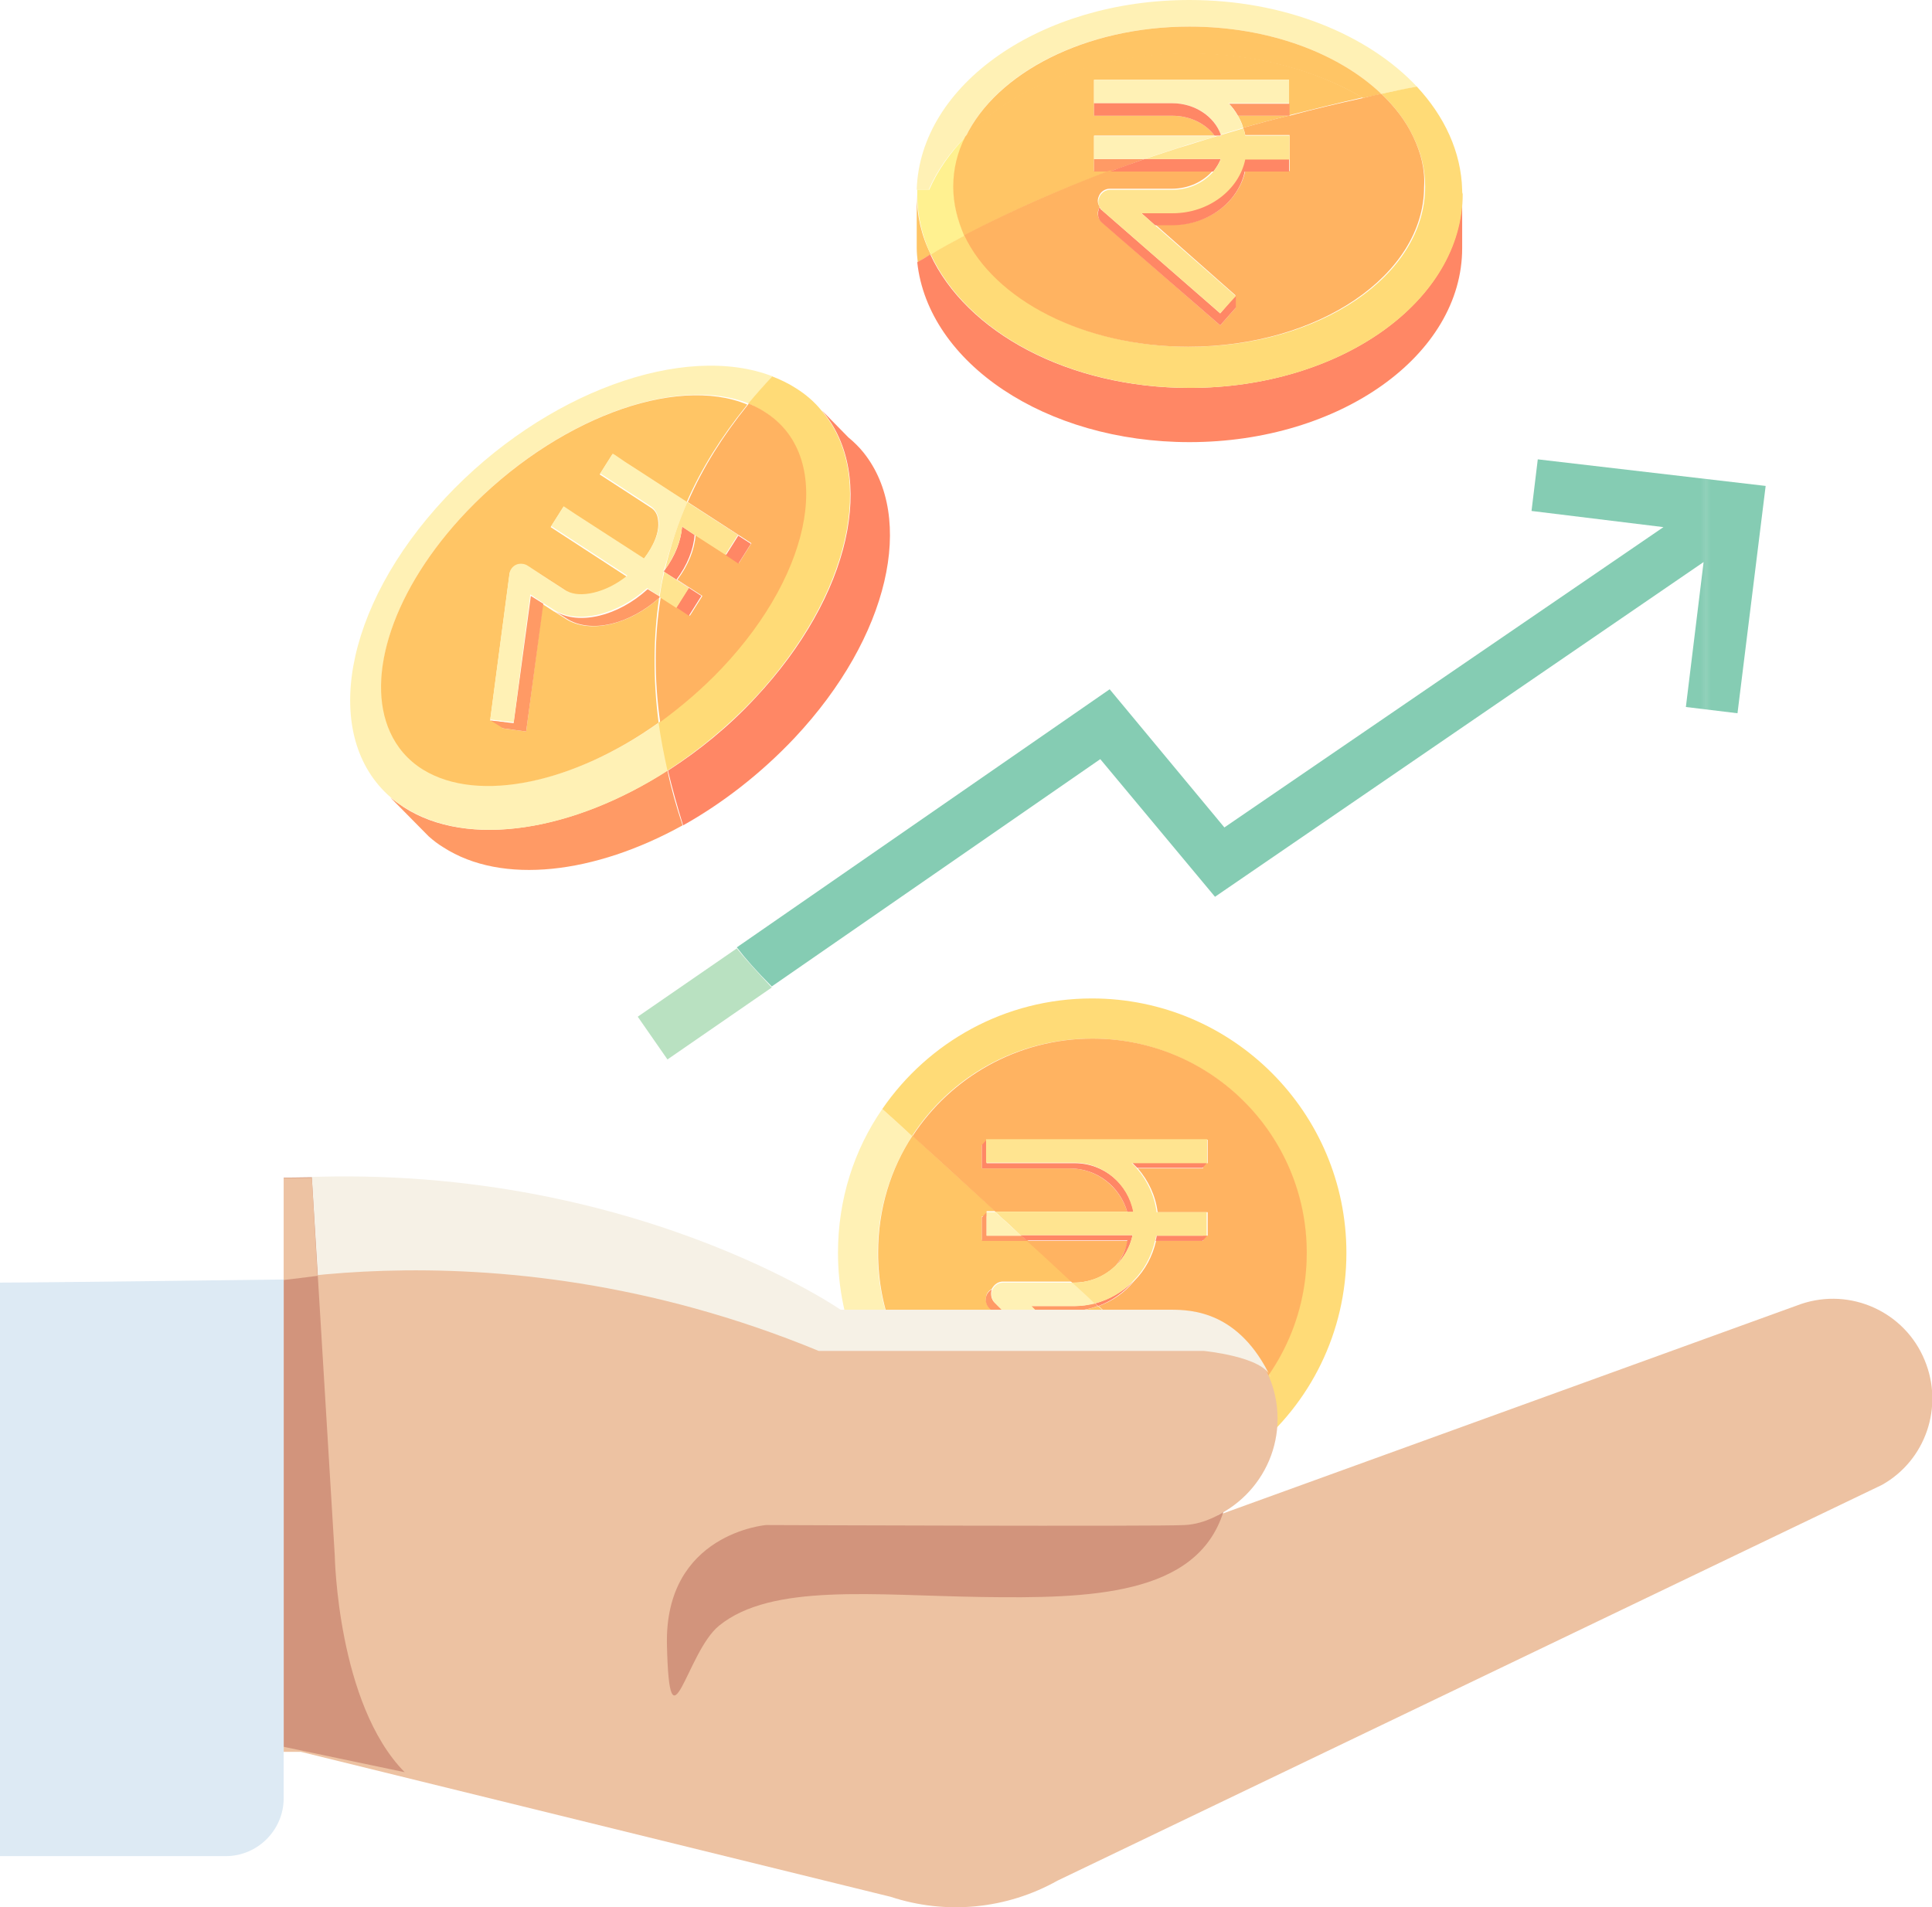 <?xml version="1.0" encoding="utf-8"?>
<!-- Generator: Adobe Illustrator 27.8.0, SVG Export Plug-In . SVG Version: 6.00 Build 0)  -->
<svg version="1.1" id="Layer_1" xmlns="http://www.w3.org/2000/svg" xmlns:xlink="http://www.w3.org/1999/xlink" x="0px" y="0px"
	 viewBox="0 0 370.5 365.8" style="enable-background:new 0 0 370.5 365.8;" xml:space="preserve">
<style type="text/css">
	.st0{fill:none;}
	.st1{fill:#85CCB3;}
	.st2{fill:#FFF1B5;}
	.st3{fill:#FFC565;}
	.st4{fill:#FF9A65;}
	.st5{fill:#FFF190;}
	.st6{fill:#B9E1C1;}
	.st7{fill:#FFDB77;}
	.st8{fill:#FFB361;}
	.st9{fill:#FF8765;}
	.st10{fill:#FFE490;}
	.st11{fill:#FFFFFF;}
	.st12{fill:url(#SVGID_1_);}
	.st13{fill:#EDC2A2;}
	.st14{fill:#F6F1E6;}
	.st15{fill:#D2947C;}
	.st16{fill:#DDEAF4;}
</style>
<pattern  x="-1498" y="187.7" width="209.9" height="209.9" patternUnits="userSpaceOnUse" id="New_Pattern_Swatch_2" viewBox="0 -209.9 209.9 209.9" style="overflow:visible;">
	<g>
		<rect y="-209.9" class="st0" width="209.9" height="209.9"/>
		<rect x="0" y="-209.9" class="st1" width="209.9" height="209.9"/>
	</g>
</pattern>
<g>
	<g>
		<path class="st2" d="M209.4,281.4c-22.7,0-41.1-18.4-41.1-41.1c0-8.2,2.4-15.9,6.6-22.4c-1.9-1.8-3.8-3.5-5.7-5.2
			c-5.4,7.8-8.5,17.3-8.5,27.6c0,26.9,21.8,48.8,48.8,48.8c11.7,0,22.4-4.1,30.8-11c-1.9-1.8-3.7-3.5-5.6-5.3
			C227.6,278.2,218.9,281.4,209.4,281.4z"/>
		<path class="st3" d="M209.4,281.4c9.5,0,18.2-3.2,25.2-8.6c-8-7.5-16.1-15-24-22.3c-1.7,0.6-3.6,1-5.5,1h-6.3l20.8,20.7l-1,1l0,0
			l-3.2,3.2l-25.7-25.6c-0.6-0.6-0.8-1.6-0.5-2.5c0.2-0.5,0.5-0.8,1-1.1c0.4-0.8,1.2-1.4,2.1-1.4h13.4c-2.9-2.7-5.9-5.4-8.7-8h-8.7
			v-4.5h0.9v-1h1.7c-5.5-5-10.8-9.8-15.9-14.5c-4.2,6.4-6.6,14.1-6.6,22.4C168.3,263,186.7,281.4,209.4,281.4z"/>
		<path class="st4" d="M206,250.5h-8.3l1,1h6.3c1.9,0,3.8-0.4,5.5-1c-0.2-0.2-0.4-0.4-0.6-0.6C208.7,250.3,207.4,250.5,206,250.5z"
			/>
		<path class="st4" d="M189.2,237v-4.5l-0.9,1v4.5h8.7c-0.4-0.3-0.8-0.7-1.1-1H189.2z"/>
		<path class="st4" d="M190.7,249.8c-0.6-0.6-0.8-1.6-0.5-2.5c0,0,0,0,0,0c-0.4,0.2-0.8,0.6-1,1.1c-0.3,0.8-0.2,1.8,0.5,2.5
			l25.7,25.6l3.2-3.2l0,0l-2.2,2.2L190.7,249.8z"/>
		<polygon class="st2" points="218.6,273.2 219.6,272.2 198.8,251.5 196.8,251.5 		"/>
		<g>
			<path class="st2" d="M192,233.5c-0.4-0.3-0.8-0.7-1.1-1h-1.7v1v3.5h6.6C194.5,235.8,193.2,234.6,192,233.5z"/>
			<path class="st2" d="M196.8,251.5h2l-1-1h8.3c1.4,0,2.7-0.2,4-0.5c-1.1-1-2.2-2-3.3-3.1c-0.3-0.3-0.7-0.6-1-0.9h-13.4
				c-0.9,0-1.7,0.5-2.1,1.4c0,0,0,0,0,0c-0.3,0.8-0.2,1.8,0.5,2.5l25.7,25.6l2.2-2.2L196.8,251.5z"/>
		</g>
		<path class="st3" d="M175.8,36.4v0.8C175.8,37,175.8,36.7,175.8,36.4L175.8,36.4z"/>
		<path class="st3" d="M175.8,37.2v10.3c0,1,0.1,1.9,0.2,2.8c0.8-0.5,1.6-1,2.5-1.5C176.7,45.2,175.8,41.3,175.8,37.2z"/>
		<path class="st2" d="M185.2,26.2c5.9-12.3,22.9-21.1,42.9-21.1c15.2,0,28.6,5.1,36.8,12.9c2.3-0.5,4.6-0.9,6.8-1.4
			C262.3,6.6,246.3,0,228.1,0c-28.5,0-51.7,16.2-52.3,36.4h2.3C179.7,32.7,182.1,29.3,185.2,26.2z"/>
		<path class="st5" d="M185,45.2c-1.4-3-2.1-6.1-2.1-9.4c0-3.4,0.8-6.6,2.3-9.6c-3,3.1-5.4,6.5-7,10.2h-2.3c0,0.3,0,0.5,0,0.8
			c0,4.1,0.9,8,2.6,11.6C180.6,47.6,182.8,46.4,185,45.2z"/>
		<path class="st3" d="M228.1,10.3c12.7,0,24.3,3.2,33.3,8.5c1.2-0.3,2.4-0.5,3.5-0.8c-8.2-7.8-21.6-12.9-36.8-12.9
			c-20,0-37,8.9-42.9,21.1C194.6,16.6,210.3,10.3,228.1,10.3z"/>
		<path class="st3" d="M238.4,24.5c2.9-0.8,5.8-1.6,8.7-2.3h-9.7C237.8,22.9,238.2,23.7,238.4,24.5z"/>
		<path class="st3" d="M209.8,32.8v-2.4v-2.1V26h23.1c-1.7-2.3-4.7-3.8-8.1-3.8h-14.2h-0.8v-2.4v-2.1v-2.4h0.8h14.2h22.4v2.4v2.1
			v2.3c4.8-1.2,9.6-2.4,14.1-3.4c-9-5.3-20.6-8.5-33.3-8.5c-17.8,0-33.5,6.3-42.9,16c-1.5,3-2.3,6.2-2.3,9.6c0,3.3,0.8,6.4,2.1,9.4
			c8.9-4.7,18.3-8.8,27.9-12.4H209.8z"/>
		<path class="st4" d="M77.4,154.8c-0.9-0.6-1.7-1.2-2.5-1.8l7.3,7.4l0,0c0.9,0.8,1.8,1.5,2.8,2.1c11.3,7.3,29.1,5.1,45.9-4.2
			c-1.2-3.6-2.2-7.1-2.9-10.5C109.9,159.4,89.7,162.8,77.4,154.8z"/>
		<path class="st2" d="M85.4,95.5c-19.7,21-23.9,45.9-10.4,57.5c0.8,0.7,1.6,1.3,2.5,1.8c12.4,8,32.6,4.6,50.7-7.1
			c-0.7-3.1-1.3-6.2-1.7-9.2c-16.1,11.5-34.5,15.6-45.2,9c-2.9-1.8-5-4.3-6.3-7.2C70,129.8,75.3,113,89.5,98.1
			c16.8-17.7,40.1-26.3,54.1-20.7c1.5-1.8,3-3.5,4.6-5.2C131.2,65.6,104.4,75.2,85.4,95.5z"/>
		<path class="st3" d="M89.5,98.1C75.3,113,70,129.8,74.8,140.4c1.3,2.9,3.4,5.4,6.3,7.2c10.7,6.6,29.1,2.5,45.2-9
			c-1.1-8.5-1-16.5,0.1-23.9c-5.8,5.2-13.4,6.9-17.9,4l-2.2-1.4c-0.1,0-0.2-0.1-0.2-0.1l-2-1.3l-3.2,24.4l-4.5-0.6l0.2-1.2l-2.6-0.3
			l3.7-28c0.1-0.8,0.6-1.4,1.3-1.7c0.7-0.3,1.5-0.3,2.2,0.2l2.3,1.5c0,0,0.1,0,0.1,0.1l5.1,3.3c2.4,1.4,7.2,0.4,11.5-3l-14.6-9.5
			l2.4-3.8l2.4,1.6l0,0l13,8.4c2-2.6,3.1-5.3,2.8-7.5c-0.1-1.1-0.6-2-1.5-2.5l-4.3-2.8l-5.4-3.5l2.4-3.8l0.5,0.3l1.9,1.3l0,0
			l0.5,0.3l0,0l9.2,6c0,0,0,0,0,0l2.1,1.4c2.9-6.7,6.8-12.8,11.4-18.5c0.1-0.1,0.2-0.3,0.3-0.4C129.5,71.8,106.3,80.5,89.5,98.1z"/>
		<path class="st4" d="M124.2,113c-5.7,5.2-13.2,7-17.8,4.2l2.2,1.4c4.6,3,12.1,1.2,17.9-4c0-0.1,0-0.1,0-0.2L124.2,113z"/>
		<path class="st4" d="M123.5,107.2l-13-8.4l0,0L123.5,107.2C123.5,107.2,123.5,107.2,123.5,107.2z"/>
		<path class="st4" d="M129.7,94.9l-9.2-6l0,0l-0.5-0.3l0,0l1.1,0.7l10.8,7c0,0,0,0,0,0L129.7,94.9
			C129.7,94.9,129.7,94.9,129.7,94.9z"/>
		<path class="st4" d="M108.8,113.4l-5.1-3.3c0,0-0.1,0-0.1-0.1l5.1,3.3C108.6,113.4,108.7,113.4,108.8,113.4z"/>
		<path class="st4" d="M127.4,109.7c0-0.1,0.1-0.3,0.1-0.4c-0.1,0.1-0.2,0.2-0.2,0.3L127.4,109.7z"/>
		<polygon class="st4" points="98.5,138.7 94.1,138.2 96.5,139.7 100.9,140.3 104.2,115.8 101.8,114.3 		"/>
		<path class="st5" d="M104.2,115.8l2,1.3c0.1,0,0.1,0.1,0.2,0.1L104.2,115.8L104.2,115.8z"/>
		<path class="st2" d="M131.8,96.3l-10.8-7l-1.1-0.7l-1.9-1.3l-0.5-0.3l-2.4,3.8l5.4,3.5l4.3,2.8c0.8,0.5,1.3,1.4,1.5,2.5
			c0.3,2.2-0.8,4.9-2.8,7.5c0,0,0,0,0,0l-13-8.4l-2.4-1.6l-2.4,3.8l14.6,9.5c-4.2,3.4-9.1,4.3-11.5,3c-0.1,0-0.1-0.1-0.2-0.1
			l-5.1-3.3l-2.3-1.5c-0.6-0.4-1.5-0.5-2.2-0.2c-0.7,0.3-1.2,1-1.3,1.7l-3.7,28l2.6,0.3l1.9,0.2l3.2-24.5l2.4,1.6l0,0l2.2,1.4
			c4.6,2.8,12.1,0.9,17.8-4.2l2.3,1.5c0.3-1.6,0.6-3.2,0.9-4.8l-0.1-0.1c0.1-0.1,0.2-0.2,0.2-0.3C128.6,104.8,130,100.5,131.8,96.3z
			"/>
		<path class="st6" d="M122.3,195l5.7,8.2l20-13.8c-2.8-3-5.1-5.5-6.7-7.5L122.3,195z"/>
		<path class="st4" d="M235.6,19.8c0.7,0.7,1.3,1.5,1.8,2.4h9.7c0.1,0,0.1,0,0.2,0v-2.3H235.6z"/>
		<path class="st4" d="M209.8,30.5v2.4h3.1c2.2-0.8,4.4-1.6,6.6-2.4H209.8z"/>
		<path class="st5" d="M233.5,26h-0.5c0,0,0.1,0.1,0.1,0.1C233.2,26.1,233.3,26,233.5,26z"/>
		<g>
			<path class="st2" d="M209.8,26v2.4v2.1h9.6c2.1-0.7,4.3-1.4,6.4-2.1c2.4-0.8,4.8-1.5,7.2-2.2c0,0-0.1-0.1-0.1-0.1H209.8z"/>
			<path class="st2" d="M224.8,15.3h-14.2h-0.8v2.4v2.1h0.8h14.2c4.4,0,8.1,2.5,9.3,6c1.1-0.3,2.3-0.7,3.4-1
				c0.3-0.1,0.6-0.2,0.9-0.3c-0.3-0.8-0.6-1.6-1-2.3c-0.5-0.8-1.1-1.6-1.8-2.4h11.6v-2.1v-2.4H224.8z"/>
		</g>
		<path class="st7" d="M258.2,240.3c0-26.9-21.8-48.8-48.8-48.8c-16.7,0-31.4,8.4-40.2,21.2c1.9,1.7,3.8,3.4,5.7,5.2
			c7.3-11.3,20-18.7,34.5-18.7c22.7,0,41.1,18.4,41.1,41.1c0,13.2-6.2,25-15.9,32.5c1.9,1.8,3.7,3.5,5.6,5.3
			C251.2,269.2,258.2,255.6,258.2,240.3z"/>
		<path class="st8" d="M216.2,232.5c-1.4-4.8-5.8-8.4-11-8.4h-16h-0.9v-4.5h0.9h0v-1h0.9h16h25.5v4.5h-0.9v1h-12.5
			c2,2.3,3.4,5.2,3.8,8.4h9.6v4.5h-0.9v1h-9c-0.7,3-2.1,5.6-4.2,7.7c-1.8,2.2-4.1,3.8-6.8,4.8c7.9,7.3,15.9,14.7,24,22.3
			c9.7-7.5,15.9-19.3,15.9-32.5c0-22.7-18.4-41.1-41.1-41.1c-14.5,0-27.2,7.5-34.5,18.7c5.1,4.6,10.4,9.5,15.9,14.5H216.2z"/>
		<path class="st8" d="M214,242.7c1.1-1.4,1.9-3,2.3-4.7h-19.4c2.9,2.6,5.8,5.3,8.7,8h0.4C209.2,246,212,244.7,214,242.7z"/>
		<g>
			<path class="st9" d="M216.2,232.5h1.2c-1-5.4-5.7-9.4-11.3-9.4h-16h-0.9v-3.5l0-1l-0.9,1v4.5h0.9h16
				C210.4,224.1,214.8,227.6,216.2,232.5z"/>
			<path class="st9" d="M210.6,250.5c2.7-1,5-2.7,6.8-4.8c-2,2-4.6,3.5-7.4,4.3C210.2,250.2,210.4,250.3,210.6,250.5z"/>
			<path class="st9" d="M221.6,238h9l0.9-1h-9.7C221.8,237.3,221.7,237.7,221.6,238z"/>
			<path class="st9" d="M214,242.7c1.6-1.5,2.7-3.5,3.2-5.8h-21.5c0.4,0.3,0.8,0.7,1.1,1h19.4C215.9,239.8,215.1,241.4,214,242.7z"
				/>
			<path class="st9" d="M217.1,223c0.3,0.3,0.7,0.7,1,1h12.5l0.9-1H217.1z"/>
		</g>
		<path class="st10" d="M231.5,223v-4.5H206h-16h-0.9v1v3.5h0.9h16c5.6,0,10.3,4.1,11.3,9.4h-1.2h-25.3c0.4,0.3,0.8,0.7,1.1,1
			c1.3,1.1,2.5,2.3,3.8,3.5h21.5c-0.5,2.2-1.6,4.2-3.2,5.8c-2.1,2-4.9,3.3-8,3.3h-0.4c0.3,0.3,0.7,0.6,1,0.9c1.1,1,2.2,2,3.3,3.1
			c2.9-0.7,5.4-2.2,7.4-4.3c2.1-2.1,3.5-4.7,4.2-7.7c0.1-0.3,0.2-0.7,0.2-1h8.8h0.9v-4.5h-9.6c-0.4-3.2-1.8-6.1-3.8-8.4
			c-0.3-0.4-0.6-0.7-1-1h13.4H231.5z"/>
		<path class="st11" d="M280.4,36.4L280.4,36.4c0,0.3,0,0.5,0,0.8V36.4z"/>
		<path class="st9" d="M228.1,84.8c28.9,0,52.3-16.7,52.3-37.2V37.2c0,20.6-23.4,37.2-52.3,37.2c-23.2,0-42.8-10.7-49.7-25.6
			c-0.8,0.5-1.6,1-2.5,1.5C178,69.6,200.5,84.8,228.1,84.8z"/>
		<path class="st7" d="M280.4,36.4c-0.2-7.3-3.4-14.1-8.7-19.8c-2.2,0.4-4.5,0.9-6.8,1.4c2.6,2.5,4.7,5.2,6.1,8.2
			c1.5,3,2.3,6.2,2.3,9.6c0,17-20.2,30.7-45.2,30.7c-20.1,0-37.2-9-43-21.4c-2.2,1.2-4.5,2.4-6.6,3.7c6.9,14.9,26.5,25.6,49.7,25.6
			c28.9,0,52.3-16.7,52.3-37.2C280.4,37,280.4,36.7,280.4,36.4z"/>
		<path class="st8" d="M271,26.2c-1.4-3-3.5-5.7-6.1-8.2c-1.2,0.2-2.3,0.5-3.5,0.8c-4.6,1-9.3,2.1-14.1,3.4v0h-0.2
			c-2.9,0.7-5.8,1.5-8.7,2.3c0.2,0.5,0.3,0.9,0.4,1.4h8.5v2.4v2.1v2.4h-8.5c-1.3,5.9-7,10.3-13.9,10.3h-3.3L237,56.7l-1.2,1.3l1.2,1
			l-3,3.4l-22.7-19.8c-0.7-0.6-1-1.6-0.6-2.5c0.1-0.1,0.1-0.3,0.2-0.4c-0.4-0.6-0.5-1.3-0.2-2c0.3-0.9,1.2-1.5,2.1-1.5h11.9
			c3.3,0,6.1-1.4,7.9-3.5h-19.8c-9.5,3.6-18.9,7.7-27.9,12.4c5.8,12.4,22.9,21.4,43,21.4c25,0,45.2-13.8,45.2-30.7
			C273.3,32.5,272.5,29.3,271,26.2z"/>
		<path class="st9" d="M152.4,141.5c18.2-19.4,23.2-42.2,13.2-54.7l0,0l0,0c-0.8-1-1.8-2-2.9-2.9l-5.1-5.2l0,0
			c10.6,12.4,5.7,35.5-12.8,55.2c-5.1,5.5-10.8,10.1-16.7,13.9c0.8,3.4,1.8,6.9,2.9,10.5C138.5,154.1,145.9,148.4,152.4,141.5z"/>
		<path class="st7" d="M157.5,78.7c-1.3-1.6-2.9-3-4.8-4.2c-1.4-0.9-3-1.7-4.6-2.3c-1.6,1.7-3.1,3.4-4.6,5.2
			c0.4,0.2,0.8,0.3,1.1,0.5c0.6,0.3,1.2,0.6,1.8,1c13.5,8.3,9.7,30.5-8.3,49.4c-3.7,3.9-7.7,7.3-11.8,10.3c0.4,3,1,6,1.7,9.2
			c5.9-3.8,11.6-8.5,16.7-13.9C163.2,114.1,168.1,91,157.5,78.7z"/>
		<path class="st8" d="M146.5,78.9c-0.6-0.4-1.2-0.7-1.8-1c-0.4-0.2-0.7-0.3-1.1-0.5c-0.1,0.1-0.2,0.3-0.3,0.4
			c-4.6,5.7-8.5,11.8-11.4,18.5l12.2,7.9l-2.4,3.8l-2.4-1.6l0,0l-5.9-3.8c-0.2,2.8-1.4,5.8-3.5,8.6l4.8,3.1l-2.4,3.8l-2.4-1.6l0,0
			l-3.1-2c0,0-0.1,0.1-0.1,0.1c-1.2,7.4-1.3,15.4-0.1,23.9c4.1-3,8.1-6.4,11.8-10.3C156.2,109.4,160,87.2,146.5,78.9z"/>
		<path class="st11" d="M126.5,114.7c0,0,0.1-0.1,0.1-0.1l-0.1-0.1C126.5,114.6,126.5,114.6,126.5,114.7z"/>
		<path class="st9" d="M127.5,109.3c0,0.1-0.1,0.3-0.1,0.4l4.7,3l-2.4,3.8l2.4,1.6l2.4-3.8l-4.8-3.1c2.1-2.8,3.3-5.8,3.5-8.6
			l-2.4-1.6C130.6,103.7,129.5,106.6,127.5,109.3z"/>
		<path class="st9" d="M141.6,102.7l-2.4,3.8l2.4,1.6l2.4-3.8l-12.2-7.9c0,0,0,0,0,0L141.6,102.7z"/>
		<path class="st11" d="M126.6,114.6l3.1,2l0,0L126.6,114.6C126.6,114.6,126.6,114.6,126.6,114.6z"/>
		<path class="st11" d="M133.2,102.6l5.9,3.8l0,0L133.2,102.6C133.2,102.6,133.2,102.6,133.2,102.6z"/>
		<path class="st10" d="M127.4,109.7c-0.4,1.6-0.7,3.2-0.9,4.8l0.1,0.1c0,0,0,0,0,0l3.1,2l2.4-3.8L127.4,109.7z"/>
		<path class="st10" d="M131.8,96.3c-1.8,4.1-3.2,8.4-4.3,13c1.9-2.7,3.1-5.6,3.3-8.3l2.4,1.6c0,0,0,0,0,0l5.9,3.8l2.4-3.8
			L131.8,96.3z"/>
		<pattern  id="SVGID_1_" xlink:href="#New_Pattern_Swatch_2" patternTransform="matrix(1 0 0 1 1825.628 1980.772)">
		</pattern>
		<path class="st12" d="M294.9,88.1l-1.2,9.9l25.3,3.1l-84.2,57.6l-22-26.5l-71.5,49.5c1.6,2.1,3.8,4.6,6.7,7.5l63-43.6l22,26.4
			l93.7-64.2l-3.4,27.8l9.9,1.2l5.4-43.6L294.9,88.1z"/>
		<path class="st11" d="M247.2,22.2L247.2,22.2c-0.1,0-0.1,0-0.2,0H247.2z"/>
		<path class="st9" d="M234.1,25.8c-1.2-3.4-4.9-6-9.3-6h-14.2h-0.8v2.4h0.8h14.2c3.4,0,6.4,1.5,8.1,3.8h0.5h0.7
			C234.1,25.9,234.1,25.9,234.1,25.8z"/>
		<g>
			<path class="st9" d="M234,60.1l-22.7-19.8c-0.2-0.1-0.3-0.3-0.4-0.5c-0.1,0.1-0.2,0.2-0.2,0.4c-0.3,0.9-0.1,1.9,0.6,2.5L234,62.4
				l3-3.4l0-2.4L234,60.1z"/>
			<path class="st9" d="M234.1,30.5h-14.6c-2.2,0.8-4.4,1.5-6.6,2.4h19.8C233.3,32.1,233.8,31.3,234.1,30.5z"/>
			<path class="st9" d="M238.7,30.5c-1.3,5.9-7,10.3-13.9,10.3h-6l2.7,2.4h3.3c6.9,0,12.7-4.5,13.9-10.3h8.5v-2.4H238.7z"/>
		</g>
		<path class="st10" d="M238.8,26c-0.1-0.5-0.2-1-0.4-1.4c-0.3,0.1-0.6,0.2-0.9,0.3c-1.1,0.3-2.3,0.7-3.4,1c0,0.1,0,0.1,0.1,0.2
			h-0.7c-0.1,0-0.3,0.1-0.4,0.1c-2.4,0.7-4.8,1.5-7.2,2.2c-2.1,0.7-4.3,1.4-6.4,2.1h14.6c-0.3,0.9-0.8,1.6-1.4,2.4
			c-1.8,2.1-4.6,3.5-7.9,3.5h-11.9c-0.9,0-1.8,0.6-2.1,1.5c-0.3,0.7-0.2,1.4,0.2,2c0.1,0.2,0.2,0.3,0.4,0.5L234,60.1l1.8-2l1.2-1.3
			l-15.4-13.5l-2.7-2.4h6c6.9,0,12.7-4.5,13.9-10.3h8.5v-2.1V26H238.8z"/>
	</g>
	<g>
		<g>
			<g>
				<path class="st13" d="M127.9,316.8v-1.2c0-12.6,10.2-22.8,22.8-22.8h73.6c11.4,0,20.7-9.3,20.7-20.7v0
					c0-11.4-9.3-20.7-20.7-20.7h-63.3C92.7,209.8,3,233.8,3,233.8V336h54.7l113.1,27.8c10.6,3.5,22.2,2.4,32-3.1l158.1-75.9
					c8.4-4.7,11.9-15,8.2-23.9v0c-3.8-9.3-14.2-14-23.7-10.8l-115.9,42l-78.2,0c-12.9,0-23.4,10.5-23.4,23.4L127.9,316.8"/>
				<path class="st14" d="M38.8,248.4c0,0,53.5-16,118.2,10.7c69,0,73.8,0,73.8,0s11.7,1.1,12.9,5.1c-6-12.6-15-13-19.2-13
					c-4.2,0-63.3,0-63.3,0s-46.3-32-116.6-24.4L38.8,248.4z"/>
				<path class="st15" d="M59.8,225.8l4.4,72.6c0,0,0.5,28.4,13.4,41.5c-30.5-6.4-30.5-6.4-30.5-6.4L45.3,226L59.8,225.8z"/>
				<path class="st13" d="M51.5,247c0.8-0.9,1.4-1.6,2.9-1.5c0,0,2.7-0.3,6.5-0.8l-1.1-18.8L45.3,226l0.4,21.4
					C47.6,247.2,49.5,247.1,51.5,247z"/>
				<path class="st11" d="M43.3,356H0V224.8h54.4v120.1C54.4,351,49.5,356,43.3,356z"/>
				<path class="st16" d="M0,246v110h43.3c6.1,0,11.1-5,11.1-11.1v-99.5C54.4,245.4,7.8,246,0,246z"/>
			</g>
		</g>
		<path class="st15" d="M234.6,290c0,0-3.3,2.3-7.4,2.5c-5.3,0.3-80.3,0-80.3,0s-19.5,1.6-19,23s3.7,1.4,10-3.7
			c10.1-8.2,29.8-5.8,50.4-5.5S229.5,306.1,234.6,290z"/>
	</g>
</g>
</svg>

